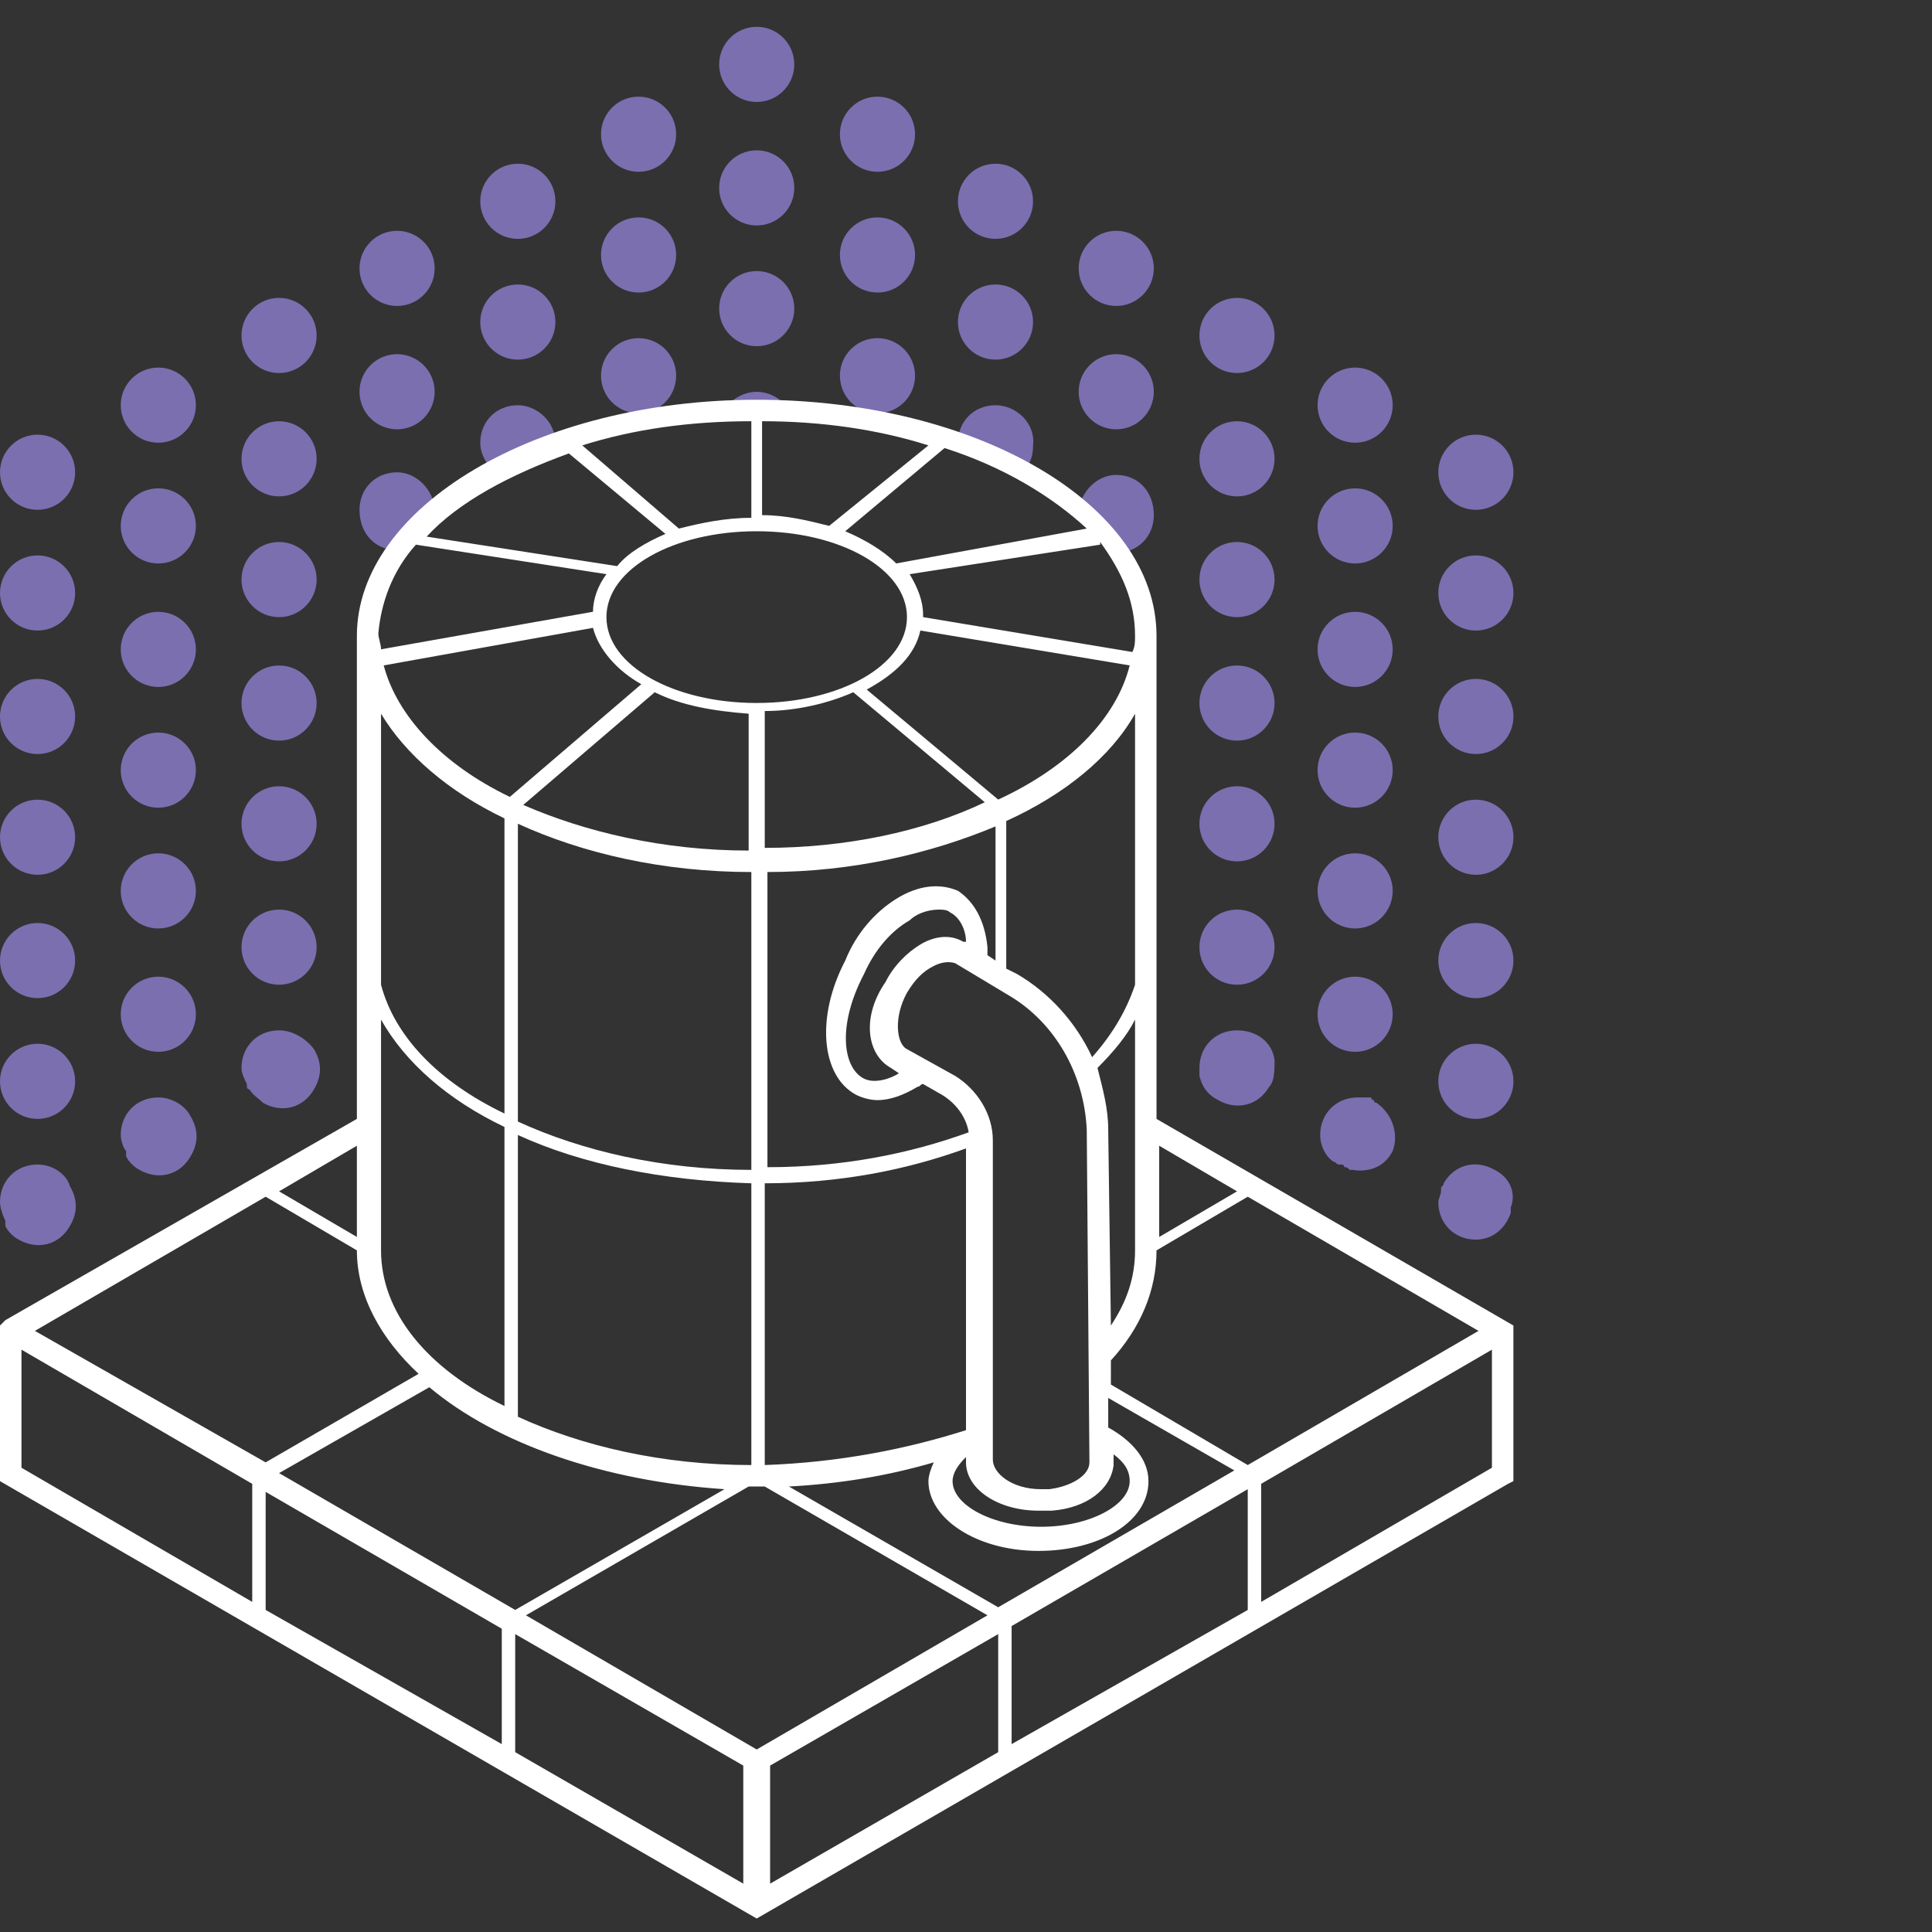 <svg width="72" height="72" viewBox="0 0 72 72" fill="none" xmlns="http://www.w3.org/2000/svg">
<rect x="0" y="0" width="72" height="72" fill="#333333" stroke="none"/>
<path fill-rule="evenodd" clip-rule="evenodd" d="M28.201 3.8C28.974 3.8 29.601 3.173 29.601 2.4C29.601 1.627 28.974 1 28.201 1C27.428 1 26.801 1.627 26.801 2.4C26.801 3.173 27.428 3.8 28.201 3.8ZM25.198 5.002C25.198 5.775 24.572 6.402 23.798 6.402C23.025 6.402 22.398 5.775 22.398 5.002C22.398 4.228 23.025 3.602 23.798 3.602C24.572 3.602 25.198 4.228 25.198 5.002ZM19.298 8.902C20.072 8.902 20.698 8.275 20.698 7.502C20.698 6.728 20.072 6.102 19.298 6.102C18.525 6.102 17.898 6.728 17.898 7.502C17.898 8.275 18.525 8.902 19.298 8.902ZM25.198 9.502C25.198 10.275 24.572 10.902 23.798 10.902C23.025 10.902 22.398 10.275 22.398 9.502C22.398 8.728 23.025 8.102 23.798 8.102C24.572 8.102 25.198 8.728 25.198 9.502ZM34.101 14.002C34.101 14.775 33.474 15.402 32.701 15.402C31.928 15.402 31.301 14.775 31.301 14.002C31.301 13.228 31.928 12.602 32.701 12.602C33.474 12.602 34.101 13.228 34.101 14.002ZM19.298 13.402C20.072 13.402 20.698 12.775 20.698 12.002C20.698 11.228 20.072 10.602 19.298 10.602C18.525 10.602 17.898 11.228 17.898 12.002C17.898 12.775 18.525 13.402 19.298 13.402ZM11.8 17.099C11.8 17.872 11.173 18.499 10.4 18.499C9.627 18.499 9 17.872 9 17.099C9 16.326 9.627 15.699 10.4 15.699C11.173 15.699 11.8 16.326 11.8 17.099ZM28.201 12.902C28.974 12.902 29.601 12.275 29.601 11.502C29.601 10.728 28.974 10.102 28.201 10.102C27.428 10.102 26.801 10.728 26.801 11.502C26.801 12.275 27.428 12.902 28.201 12.902ZM29.601 7.002C29.601 7.775 28.974 8.402 28.201 8.402C27.428 8.402 26.801 7.775 26.801 7.002C26.801 6.228 27.428 5.602 28.201 5.602C28.974 5.602 29.601 6.228 29.601 7.002ZM23.798 15.402C24.572 15.402 25.198 14.775 25.198 14.002C25.198 13.228 24.572 12.602 23.798 12.602C23.025 12.602 22.398 13.228 22.398 14.002C22.398 14.775 23.025 15.402 23.798 15.402ZM11.8 12.502C11.8 13.275 11.173 13.902 10.4 13.902C9.627 13.902 9 13.275 9 12.502C9 11.728 9.627 11.102 10.4 11.102C11.173 11.102 11.8 11.728 11.8 12.502ZM14.798 15.999C15.572 15.999 16.198 15.372 16.198 14.599C16.198 13.826 15.572 13.199 14.798 13.199C14.025 13.199 13.398 13.826 13.398 14.599C13.398 15.372 14.025 15.999 14.798 15.999ZM16.198 10.002C16.198 10.775 15.572 11.402 14.798 11.402C14.025 11.402 13.398 10.775 13.398 10.002C13.398 9.228 14.025 8.602 14.798 8.602C15.572 8.602 16.198 9.228 16.198 10.002ZM20.698 16.502C20.698 15.702 19.998 15.102 19.298 15.102C18.498 15.102 17.898 15.702 17.898 16.502C17.898 16.902 18.098 17.202 18.298 17.502C18.491 17.419 18.691 17.329 18.898 17.236C19.446 16.989 20.046 16.719 20.698 16.502ZM16.198 18.902C15.698 19.402 15.198 19.902 14.798 20.502C13.998 20.502 13.398 19.902 13.398 19.002C13.398 18.202 13.998 17.602 14.798 17.602C15.498 17.602 16.098 18.202 16.198 18.902ZM47.499 21.599C47.499 22.372 46.872 22.999 46.099 22.999C45.326 22.999 44.699 22.372 44.699 21.599C44.699 20.826 45.326 20.199 46.099 20.199C46.872 20.199 47.499 20.826 47.499 21.599ZM55.002 41.698C55.775 41.698 56.402 41.072 56.402 40.298C56.402 39.525 55.775 38.898 55.002 38.898C54.228 38.898 53.602 39.525 53.602 40.298C53.602 41.072 54.228 41.698 55.002 41.698ZM56.402 35.798C56.402 36.572 55.775 37.198 55.002 37.198C54.228 37.198 53.602 36.572 53.602 35.798C53.602 35.025 54.228 34.398 55.002 34.398C55.775 34.398 56.402 35.025 56.402 35.798ZM46.099 18.499C46.872 18.499 47.499 17.872 47.499 17.099C47.499 16.326 46.872 15.699 46.099 15.699C45.326 15.699 44.699 16.326 44.699 17.099C44.699 17.872 45.326 18.499 46.099 18.499ZM47.499 12.502C47.499 13.275 46.872 13.902 46.099 13.902C45.326 13.902 44.699 13.275 44.699 12.502C44.699 11.728 45.326 11.102 46.099 11.102C46.872 11.102 47.499 11.728 47.499 12.502ZM55.002 32.601C55.775 32.601 56.402 31.974 56.402 31.201C56.402 30.428 55.775 29.801 55.002 29.801C54.228 29.801 53.602 30.428 53.602 31.201C53.602 31.974 54.228 32.601 55.002 32.601ZM34.101 9.502C34.101 10.275 33.474 10.902 32.701 10.902C31.928 10.902 31.301 10.275 31.301 9.502C31.301 8.728 31.928 8.102 32.701 8.102C33.474 8.102 34.101 8.728 34.101 9.502ZM55.002 23.499C55.775 23.499 56.402 22.872 56.402 22.099C56.402 21.326 55.775 20.699 55.002 20.699C54.228 20.699 53.602 21.326 53.602 22.099C53.602 22.872 54.228 23.499 55.002 23.499ZM56.402 26.701C56.402 27.474 55.775 28.101 55.002 28.101C54.228 28.101 53.602 27.474 53.602 26.701C53.602 25.928 54.228 25.301 55.002 25.301C55.775 25.301 56.402 25.928 56.402 26.701ZM55.002 18.999C55.775 18.999 56.402 18.372 56.402 17.599C56.402 16.826 55.775 16.199 55.002 16.199C54.228 16.199 53.602 16.826 53.602 17.599C53.602 18.372 54.228 18.999 55.002 18.999ZM38.499 12.002C38.499 12.775 37.872 13.402 37.099 13.402C36.326 13.402 35.699 12.775 35.699 12.002C35.699 11.228 36.326 10.602 37.099 10.602C37.872 10.602 38.499 11.228 38.499 12.002ZM46.099 27.601C46.872 27.601 47.499 26.974 47.499 26.201C47.499 25.428 46.872 24.801 46.099 24.801C45.326 24.801 44.699 25.428 44.699 26.201C44.699 26.974 45.326 27.601 46.099 27.601ZM27 15.302C27.2 14.902 27.7 14.602 28.2 14.602C28.7 14.602 29.2 14.902 29.4 15.302H28.2H27ZM32.701 6.402C33.474 6.402 34.101 5.775 34.101 5.002C34.101 4.228 33.474 3.602 32.701 3.602C31.928 3.602 31.301 4.228 31.301 5.002C31.301 5.775 31.928 6.402 32.701 6.402ZM35.699 16.502C35.699 15.702 36.299 15.102 37.099 15.102C37.899 15.102 38.599 15.802 38.499 16.602C38.499 17.002 38.399 17.302 38.099 17.602C37.399 17.202 36.599 16.802 35.699 16.502ZM46.099 32.101C46.872 32.101 47.499 31.474 47.499 30.701C47.499 29.928 46.872 29.301 46.099 29.301C45.326 29.301 44.699 29.928 44.699 30.701C44.699 31.474 45.326 32.101 46.099 32.101ZM38.499 7.502C38.499 8.275 37.872 8.902 37.099 8.902C36.326 8.902 35.699 8.275 35.699 7.502C35.699 6.728 36.326 6.102 37.099 6.102C37.872 6.102 38.499 6.728 38.499 7.502ZM46.099 36.698C46.872 36.698 47.499 36.072 47.499 35.298C47.499 34.525 46.872 33.898 46.099 33.898C45.326 33.898 44.699 34.525 44.699 35.298C44.699 36.072 45.326 36.698 46.099 36.698ZM11.8 26.201C11.8 26.974 11.173 27.601 10.4 27.601C9.627 27.601 9 26.974 9 26.201C9 25.428 9.627 24.801 10.4 24.801C11.173 24.801 11.8 25.428 11.8 26.201ZM47.499 39.498C47.399 38.798 46.799 38.398 46.099 38.398C45.299 38.398 44.699 38.998 44.699 39.798V40.098C44.799 40.498 44.999 40.798 45.399 40.998C46.099 41.398 46.899 41.198 47.299 40.498C47.499 40.298 47.499 39.898 47.499 39.498ZM40.199 18.999C40.299 18.299 40.899 17.699 41.599 17.699C42.399 17.699 42.999 18.299 42.999 19.199C42.999 19.999 42.399 20.599 41.599 20.599C41.299 19.999 40.799 19.499 40.199 18.999ZM41.599 11.402C42.372 11.402 42.999 10.775 42.999 10.002C42.999 9.228 42.372 8.602 41.599 8.602C40.826 8.602 40.199 9.228 40.199 10.002C40.199 10.775 40.826 11.402 41.599 11.402ZM42.999 14.599C42.999 15.372 42.372 15.999 41.599 15.999C40.826 15.999 40.199 15.372 40.199 14.599C40.199 13.826 40.826 13.199 41.599 13.199C42.372 13.199 42.999 13.826 42.999 14.599ZM50.502 20.999C51.275 20.999 51.902 20.372 51.902 19.599C51.902 18.826 51.275 18.199 50.502 18.199C49.728 18.199 49.102 18.826 49.102 19.599C49.102 20.372 49.728 20.999 50.502 20.999ZM51.902 24.201C51.902 24.974 51.275 25.601 50.502 25.601C49.728 25.601 49.102 24.974 49.102 24.201C49.102 23.428 49.728 22.801 50.502 22.801C51.275 22.801 51.902 23.428 51.902 24.201ZM10.4 22.999C11.173 22.999 11.8 22.372 11.8 21.599C11.8 20.826 11.173 20.199 10.4 20.199C9.627 20.199 9 20.826 9 21.599C9 22.372 9.627 22.999 10.4 22.999ZM53.802 44.098C54.202 43.398 55.002 43.198 55.702 43.598C56.302 43.898 56.502 44.498 56.302 44.998V45.098V45.198C56.102 45.798 55.602 46.198 55.002 46.198C54.202 46.198 53.602 45.598 53.602 44.798C53.602 44.748 53.627 44.673 53.652 44.598C53.677 44.523 53.702 44.448 53.702 44.398V44.298C53.702 44.248 53.727 44.223 53.752 44.198C53.777 44.173 53.802 44.148 53.802 44.098ZM50.502 30.101C51.275 30.101 51.902 29.474 51.902 28.701C51.902 27.928 51.275 27.301 50.502 27.301C49.728 27.301 49.102 27.928 49.102 28.701C49.102 29.474 49.728 30.101 50.502 30.101ZM51.199 40.998C51.199 40.998 51.199 41.098 51.299 41.098C51.999 41.598 52.099 42.398 51.899 42.898C51.599 43.498 50.999 43.698 50.399 43.598H50.299C50.199 43.498 50.199 43.498 50.099 43.498C50.099 43.398 49.999 43.398 49.999 43.398H49.899C49.849 43.398 49.824 43.373 49.799 43.348C49.774 43.323 49.749 43.298 49.699 43.298C49.399 43.098 49.199 42.698 49.199 42.298C49.199 41.498 49.799 40.898 50.599 40.898H50.799H50.999H51.099C51.099 40.998 51.199 40.998 51.199 40.998ZM50.502 39.198C51.275 39.198 51.902 38.572 51.902 37.798C51.902 37.025 51.275 36.398 50.502 36.398C49.728 36.398 49.102 37.025 49.102 37.798C49.102 38.572 49.728 39.198 50.502 39.198ZM51.902 33.201C51.902 33.974 51.275 34.601 50.502 34.601C49.728 34.601 49.102 33.974 49.102 33.201C49.102 32.428 49.728 31.801 50.502 31.801C51.275 31.801 51.902 32.428 51.902 33.201ZM50.502 16.499C51.275 16.499 51.902 15.872 51.902 15.099C51.902 14.326 51.275 13.699 50.502 13.699C49.728 13.699 49.102 14.326 49.102 15.099C49.102 15.872 49.728 16.499 50.502 16.499ZM7.3 24.201C7.3 24.974 6.673 25.601 5.9 25.601C5.127 25.601 4.5 24.974 4.5 24.201C4.5 23.428 5.127 22.801 5.9 22.801C6.673 22.801 7.3 23.428 7.3 24.201ZM5.9 20.999C6.673 20.999 7.3 20.372 7.3 19.599C7.3 18.826 6.673 18.199 5.9 18.199C5.127 18.199 4.5 18.826 4.5 19.599C4.5 20.372 5.127 20.999 5.9 20.999ZM7.3 28.701C7.3 29.474 6.673 30.101 5.9 30.101C5.127 30.101 4.5 29.474 4.5 28.701C4.5 27.928 5.127 27.301 5.9 27.301C6.673 27.301 7.3 27.928 7.3 28.701ZM5.9 39.198C6.673 39.198 7.3 38.572 7.3 37.798C7.3 37.025 6.673 36.398 5.9 36.398C5.127 36.398 4.5 37.025 4.5 37.798C4.5 38.572 5.127 39.198 5.9 39.198ZM7.3 33.201C7.3 33.974 6.673 34.601 5.9 34.601C5.127 34.601 4.5 33.974 4.5 33.201C4.5 32.428 5.127 31.801 5.9 31.801C6.673 31.801 7.3 32.428 7.3 33.201ZM10.4 32.101C11.173 32.101 11.8 31.474 11.8 30.701C11.8 29.928 11.173 29.301 10.4 29.301C9.627 29.301 9 29.928 9 30.701C9 31.474 9.627 32.101 10.4 32.101ZM7.3 15.099C7.3 15.872 6.673 16.499 5.9 16.499C5.127 16.499 4.5 15.872 4.5 15.099C4.5 14.326 5.127 13.699 5.9 13.699C6.673 13.699 7.3 14.326 7.3 15.099ZM10.4 36.698C11.173 36.698 11.8 36.072 11.8 35.298C11.8 34.525 11.173 33.898 10.4 33.898C9.627 33.898 9 34.525 9 35.298C9 36.072 9.627 36.698 10.4 36.698ZM9 39.798C9 38.998 9.6 38.398 10.4 38.398C10.9 38.398 11.4 38.698 11.7 39.098C12 39.598 12 40.098 11.7 40.598C11.3 41.298 10.5 41.498 9.8 41.098C9.729 41.028 9.658 40.969 9.592 40.915C9.471 40.815 9.365 40.728 9.3 40.598C9.2 40.598 9.2 40.498 9.2 40.498V40.398C9.1 40.198 9 39.998 9 39.798ZM1.4 43.398C0.6 43.398 0 43.998 0 44.798C0 44.998 0.1 45.298 0.2 45.498V45.598V45.698C0.3 45.898 0.5 46.098 0.7 46.198C1.4 46.598 2.2 46.398 2.6 45.698C2.9 45.198 2.9 44.698 2.6 44.198C2.5 43.798 2 43.398 1.4 43.398ZM2.8 40.298C2.8 41.072 2.173 41.698 1.4 41.698C0.627 41.698 0 41.072 0 40.298C0 39.525 0.627 38.898 1.4 38.898C2.173 38.898 2.8 39.525 2.8 40.298ZM5.9 40.898C5.1 40.898 4.5 41.498 4.5 42.298C4.5 42.498 4.6 42.798 4.7 42.898V42.998V43.098C4.8 43.298 5 43.498 5.2 43.598C5.9 43.998 6.7 43.798 7.1 43.098C7.4 42.598 7.4 42.098 7.1 41.598C6.9 41.198 6.4 40.898 5.9 40.898ZM2.8 35.798C2.8 36.572 2.173 37.198 1.4 37.198C0.627 37.198 0 36.572 0 35.798C0 35.025 0.627 34.398 1.4 34.398C2.173 34.398 2.8 35.025 2.8 35.798ZM1.4 32.601C2.173 32.601 2.8 31.974 2.8 31.201C2.8 30.428 2.173 29.801 1.4 29.801C0.627 29.801 0 30.428 0 31.201C0 31.974 0.627 32.601 1.4 32.601ZM2.8 17.599C2.8 18.372 2.173 18.999 1.4 18.999C0.627 18.999 0 18.372 0 17.599C0 16.826 0.627 16.199 1.4 16.199C2.173 16.199 2.8 16.826 2.8 17.599ZM1.4 23.499C2.173 23.499 2.8 22.872 2.8 22.099C2.8 21.326 2.173 20.699 1.4 20.699C0.627 20.699 0 21.326 0 22.099C0 22.872 0.627 23.499 1.4 23.499ZM2.8 26.701C2.8 27.474 2.173 28.101 1.4 28.101C0.627 28.101 0 27.474 0 26.701C0 25.928 0.627 25.301 1.4 25.301C2.173 25.301 2.8 25.928 2.8 26.701Z" fill="#7B6FB0"/>
<path d="M43.1 41.698V24.098C43.1 23.998 43.1 23.798 43.1 23.698C43.1 18.798 36.4 14.898 28.2 14.898C20 14.898 13.3 18.898 13.3 23.698V41.698L0.2 49.198L0 49.398V55.198L28.2 71.498L56.2 55.298L56.4 55.198V49.398L43.1 41.698ZM46.1 44.398L43.2 46.098V42.698L46.1 44.398ZM14.2 46.598V37.998C15.1 39.598 16.7 40.998 18.8 41.998V52.398C15.9 50.998 14.2 48.898 14.2 46.598ZM14.2 36.698V26.598C15.1 28.098 16.7 29.498 18.8 30.498V41.498C16.3 40.298 14.7 38.598 14.2 36.698ZM14.3 24.798L22.1 23.398C22.3 24.198 23 24.998 23.9 25.498L19 29.698C16.5 28.498 14.8 26.698 14.3 24.798ZM33.4 20.998C32.9 20.498 32.2 20.098 31.5 19.798L35.2 16.698C37.4 17.398 39.2 18.498 40.5 19.698L33.4 20.998ZM30.9 19.598C30.1 19.398 29.3 19.198 28.4 19.198V15.698C30.6 15.698 32.7 15.998 34.6 16.598L30.9 19.598ZM28 19.298C27 19.298 26.1 19.498 25.3 19.698L21.7 16.598C23.6 15.998 25.7 15.698 28 15.698V19.298ZM24.8 19.898C24.1 20.198 23.4 20.598 23 21.098L15.9 19.998C17.1 18.698 19 17.698 21.2 16.898L24.8 19.898ZM28.2 19.798C31.3 19.798 33.8 21.198 33.8 22.998C33.8 24.798 31.3 26.198 28.2 26.198C25.1 26.198 22.6 24.798 22.6 22.998C22.6 21.198 25.1 19.798 28.2 19.798ZM40.5 42.098L40.6 54.498C40.6 54.998 39.9 55.398 39.1 55.498C39 55.498 38.9 55.498 38.8 55.498C37.7 55.498 37 54.898 37 54.398V42.498C37 41.498 36.4 40.598 35.6 40.098L33.8 39.098C33.4 38.898 33.3 37.898 33.8 36.998C34.1 36.498 34.4 36.198 34.8 35.998C35 35.898 35.3 35.798 35.6 35.898L37.6 37.098C39.3 38.098 40.4 39.998 40.5 42.098ZM33.2 39.798L33.5 39.998C33.2 40.198 32.6 40.398 32.2 40.198C31.4 39.798 31.2 38.198 32.2 36.298C32.6 35.398 33.2 34.698 33.9 34.298C34.1 34.098 34.5 33.898 35 33.898C35.1 33.898 35.3 33.898 35.4 33.998C35.8 34.198 36 34.698 36 35.098H35.9C35.4 34.798 34.8 34.898 34.3 35.198C33.8 35.498 33.3 35.998 33 36.598C32.1 37.898 32.3 39.298 33.2 39.798ZM36.8 35.598C36.8 35.498 36.8 35.398 36.8 35.298C36.7 34.298 36.3 33.598 35.7 33.198C35 32.898 34.2 32.998 33.4 33.498C32.6 33.998 31.9 34.798 31.5 35.798C30.4 37.898 30.6 40.098 31.9 40.798C32.1 40.898 32.4 40.998 32.7 40.998C33.2 40.998 33.7 40.798 34.2 40.498C34.3 40.498 34.3 40.398 34.4 40.398L35.1 40.798C35.6 41.098 36 41.598 36.1 42.198C33.9 42.998 31.4 43.498 28.6 43.498V32.498C31.8 32.498 34.7 31.798 37.1 30.798V35.798L36.8 35.598ZM28.5 31.598V26.498C29.7 26.498 30.9 26.198 31.8 25.798L36.7 29.898C34.4 30.998 31.5 31.598 28.5 31.598ZM24.4 25.798C25.4 26.298 26.6 26.498 27.9 26.598V31.698C24.7 31.698 21.8 30.998 19.5 29.998L24.4 25.798ZM28 32.498V43.598C24.7 43.598 21.7 42.898 19.3 41.798V30.698C21.7 31.798 24.7 32.498 28 32.498ZM19.3 42.298C21.7 43.398 24.7 43.998 28 44.098V54.598C24.7 54.598 21.7 53.898 19.3 52.798V42.298ZM28.5 54.598V44.098C31.3 44.098 33.8 43.598 36 42.798V53.298C33.8 53.998 31.3 54.498 28.5 54.598ZM36 54.298V54.498C36 55.498 37.2 56.298 38.7 56.298H38.8C38.9 56.298 39 56.298 39.2 56.298C40.5 56.198 41.4 55.498 41.5 54.598V54.198C41.9 54.498 42.1 54.798 42.1 55.198C42.1 56.098 40.6 56.898 38.8 56.898C37 56.898 35.5 56.098 35.5 55.198C35.5 54.898 35.7 54.598 36 54.298ZM41.3 42.098C41.3 41.298 41.1 40.598 40.9 39.798C41.5 39.198 42 38.598 42.3 37.998V46.598C42.3 47.598 42 48.498 41.4 49.398L41.3 42.098ZM40.7 39.398C40.1 38.098 39.1 36.998 37.9 36.298L37.5 36.098V30.598C39.7 29.598 41.4 28.198 42.3 26.598V36.698C42 37.598 41.5 38.498 40.7 39.398ZM37.2 29.798L32.3 25.698C33.4 25.098 34.1 24.398 34.3 23.498L42.1 24.798C41.6 26.798 39.8 28.598 37.2 29.798ZM42.3 23.698C42.3 23.898 42.3 24.098 42.2 24.298L34.4 22.998C34.4 22.998 34.4 22.998 34.4 22.898C34.4 22.398 34.2 21.898 33.9 21.398L41 20.298V20.198C41.8 21.298 42.3 22.398 42.3 23.698ZM15.5 20.298L22.6 21.398C22.3 21.798 22.1 22.298 22.1 22.798L14.2 24.198C14.2 23.998 14.1 23.798 14.1 23.598C14.2 22.498 14.6 21.298 15.5 20.298ZM13.3 42.698V46.098L10.4 44.398L13.3 42.698ZM9.4 59.698L0.8 54.698V50.298L9.4 55.298V59.698ZM1.3 49.598L9.9 44.598L13.3 46.598C13.3 48.298 14.2 49.898 15.6 51.198L9.9 54.498L1.3 49.598ZM18.7 64.998L9.9 59.998V55.598L18.7 60.698V64.998ZM10.4 54.898L16 51.698C18.5 53.798 22.5 55.198 27 55.498L19.2 59.998L10.4 54.898ZM27.7 70.198L19.2 65.298V60.898L27.7 65.798V70.198ZM19.6 60.198L27.9 55.398C28 55.398 28.1 55.398 28.2 55.398C28.3 55.398 28.4 55.398 28.5 55.398L36.8 60.198L28.2 65.198L19.6 60.198ZM37.2 65.298L28.7 70.198V65.798L37.2 60.898V65.298ZM29.4 55.398C31.3 55.298 33.1 54.998 34.8 54.498C34.7 54.698 34.6 54.998 34.6 55.198C34.6 56.598 36.4 57.798 38.7 57.798C41 57.798 42.8 56.698 42.8 55.198C42.8 54.398 42.2 53.698 41.3 53.198V52.098L46 54.798L37.2 59.898L29.4 55.398ZM46.5 59.998L37.7 64.998V60.598L46.5 55.498V59.998ZM41.4 51.598V50.698C42.5 49.498 43.1 48.098 43.1 46.598L46.5 44.598L55.1 49.598L46.5 54.598L41.4 51.598ZM55.6 54.698L47 59.698V55.298L55.6 50.298V54.698Z" fill="white"/>
</svg>
